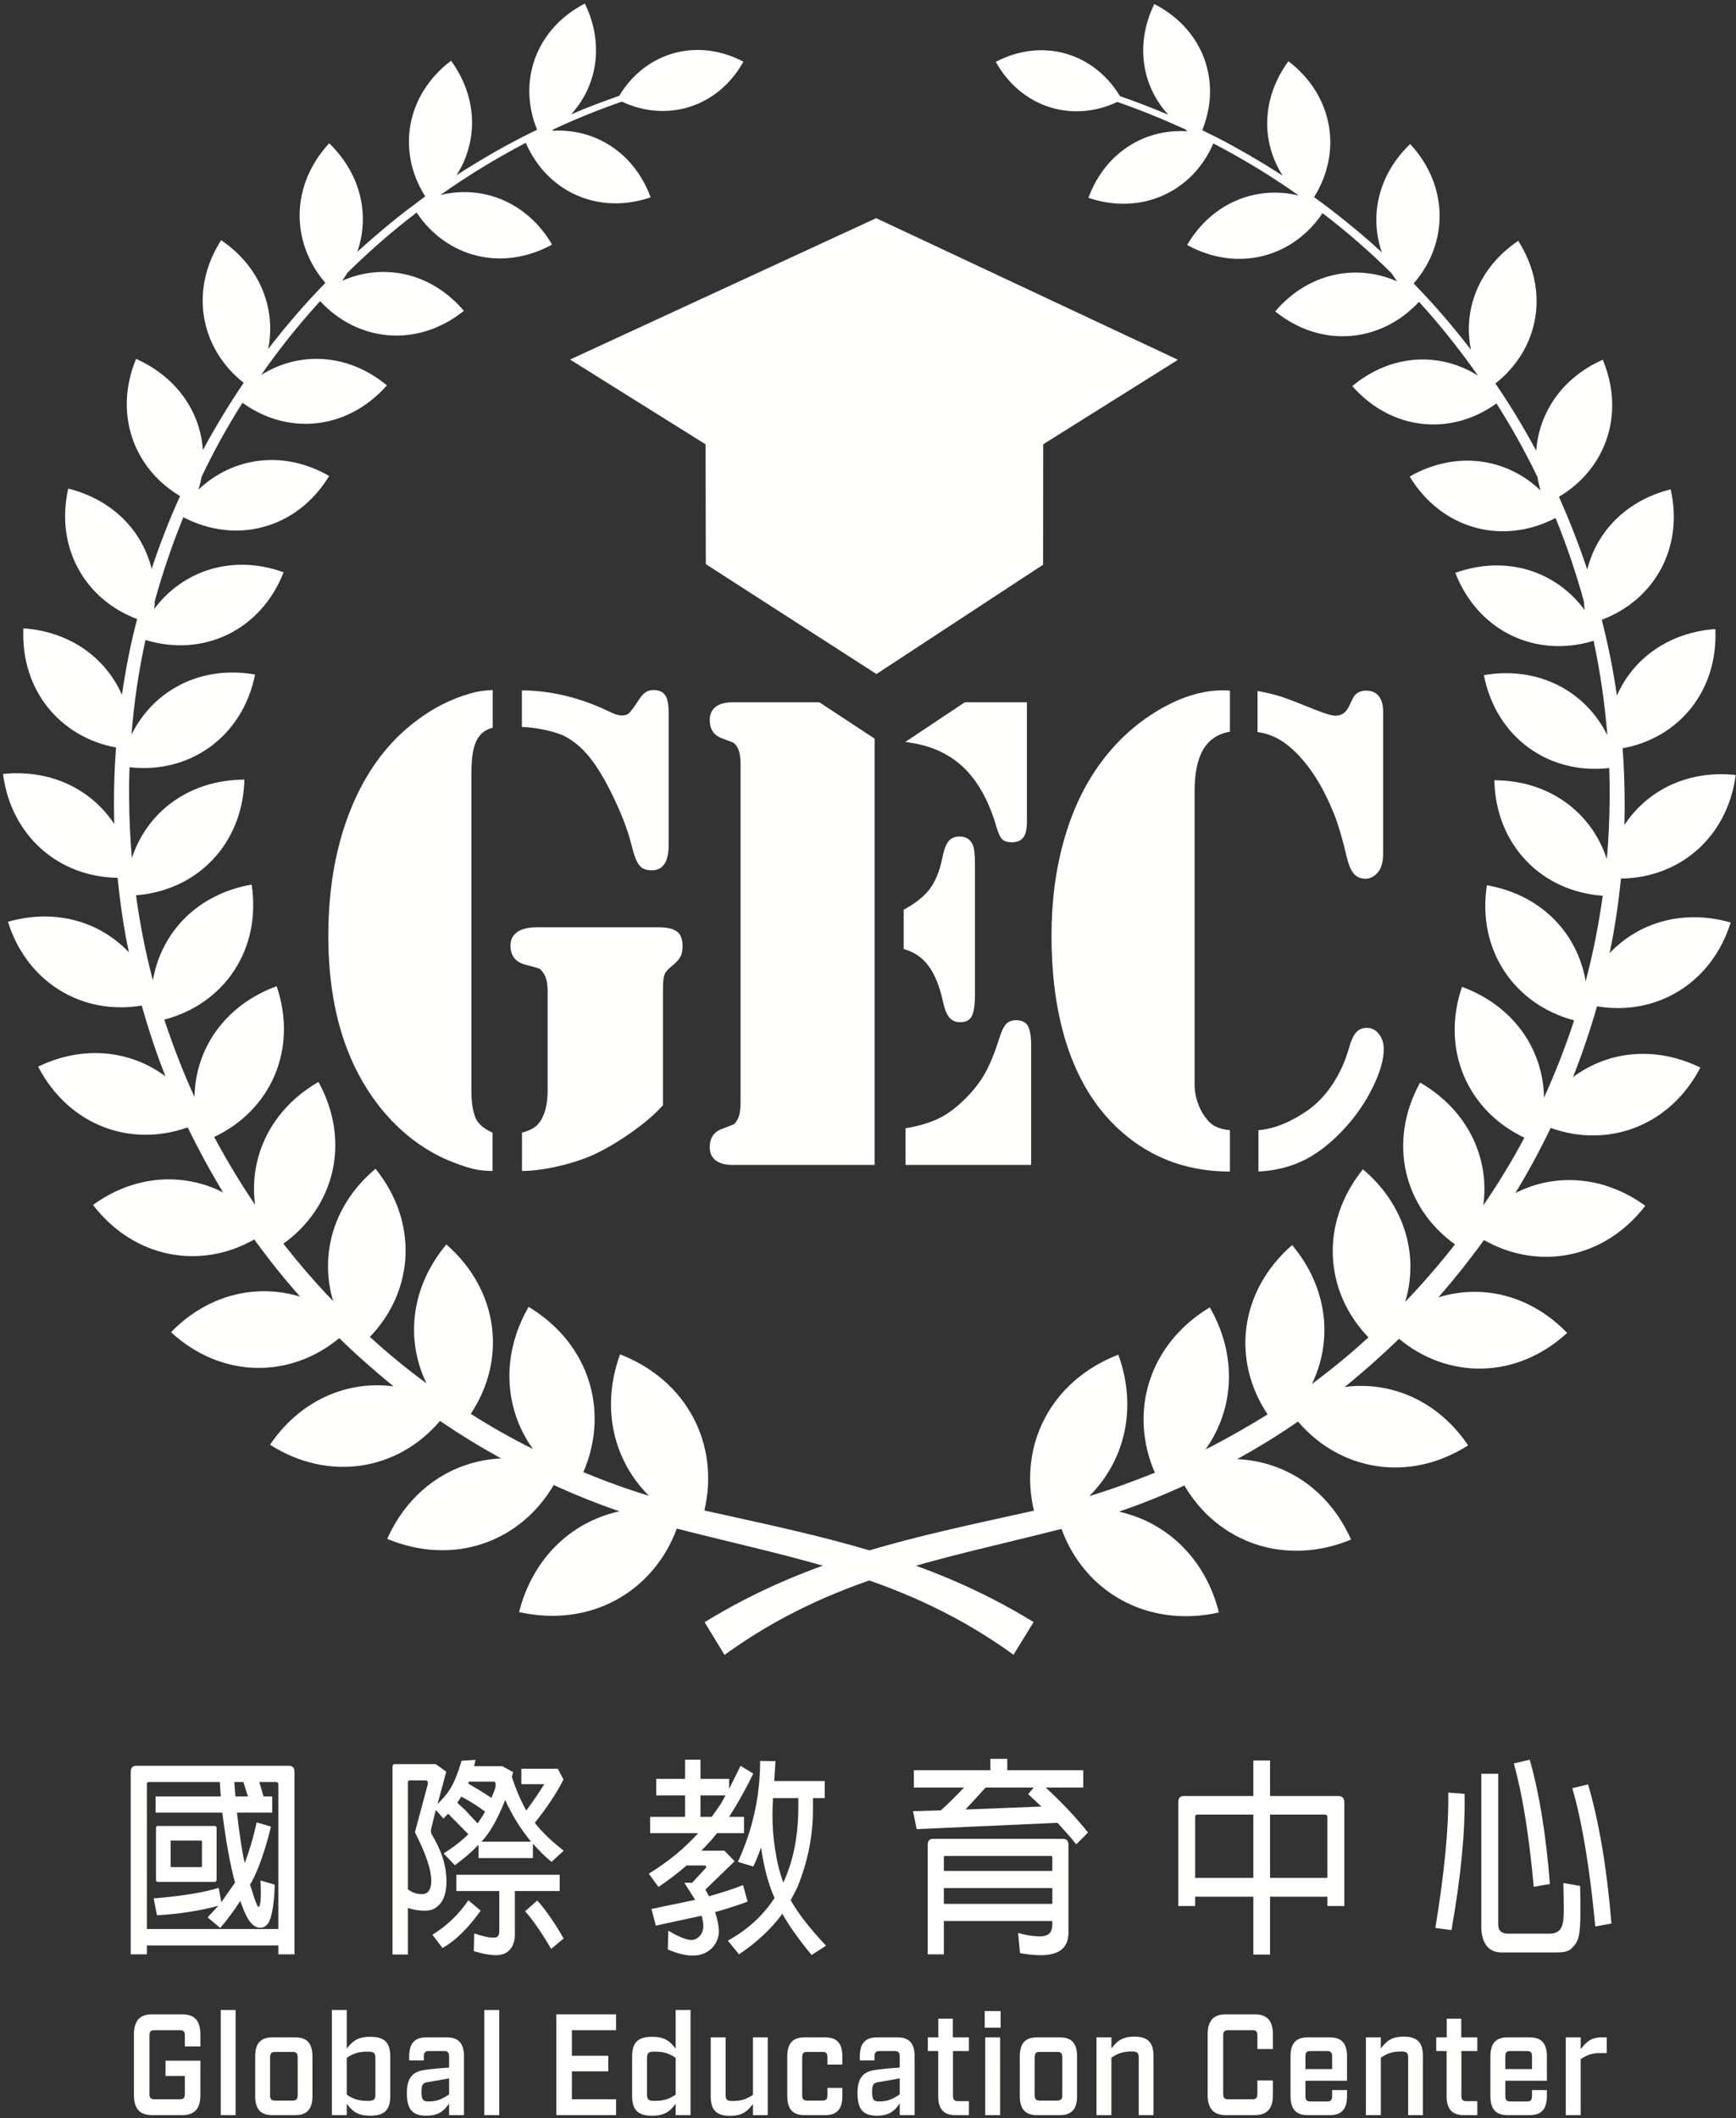 <?xml version="1.0" encoding="UTF-8"?>
<svg width="109px" height="133px" viewBox="0 0 109 133" version="1.1" xmlns="http://www.w3.org/2000/svg" xmlns:xlink="http://www.w3.org/1999/xlink">
    <rect x="0" y="0" width="109" height="133" fill="#333333" stroke="none"/>
    <title>logo-vertical-single@2x</title>
    <g id="00_Login" stroke="none" stroke-width="1" fill="none" fill-rule="evenodd">
        <g id="00_Login-00-03" transform="translate(-133, -200)" fill="#FFFFFE">
            <g id="Group-3" transform="translate(133, 200)">
                <path d="M70.155,6.401 C71.61,6.906 73.025,7.484 74.408,8.115 L74.561,8.244 C71.873,8.061 69.381,9.589 68.34,12.42 C71.673,13.548 74.88,12.037 76.185,9.004 C78.053,9.979 79.851,11.072 81.548,12.276 C78.868,11.628 76.091,12.732 74.535,15.382 C77.692,17.113 81.177,16.169 83.039,13.382 C84.562,14.547 86.013,15.804 87.378,17.164 C87.481,17.33 87.602,17.5 87.723,17.666 C85.128,16.524 82.111,17.15 80.066,19.553 C82.975,21.897 86.715,21.518 89.097,18.95 C90.427,20.409 91.661,21.965 92.806,23.591 C90.407,22.072 87.347,22.211 84.908,24.241 C87.378,27.055 91.122,27.385 93.96,25.331 C94.91,26.82 95.769,28.367 96.537,29.955 C96.582,30.239 96.654,30.522 96.722,30.789 C94.573,28.736 91.4,28.273 88.51,29.919 C90.548,33.273 94.393,34.241 97.67,32.52 C98.366,34.222 98.957,35.978 99.452,37.771 C99.468,37.943 99.471,38.124 99.492,38.296 C97.695,35.857 94.574,34.823 91.376,35.967 C92.822,39.674 96.474,41.333 100.058,40.232 C100.473,42.17 100.759,44.141 100.923,46.165 C99.549,43.389 96.59,41.8 93.169,42.388 C93.945,46.338 97.275,48.656 101.041,48.221 C101.063,48.872 101.072,49.518 101.066,50.178 C101.051,51.432 101.008,52.689 100.886,53.93 C99.932,51.011 97.279,48.995 93.827,48.989 C93.913,53.074 96.815,55.975 100.632,56.239 C100.376,58.069 100.028,59.854 99.561,61.609 C99.045,58.588 96.772,56.179 93.358,55.581 C92.729,59.665 95.097,63.074 98.836,64.064 C98.294,65.718 97.664,67.342 96.946,68.915 C96.893,65.881 95.038,63.157 91.796,61.959 C90.441,65.937 92.176,69.758 95.714,71.431 C94.926,72.906 94.069,74.315 93.134,75.679 C93.544,72.69 92.153,69.701 89.165,67.97 C87.109,71.705 88.139,75.815 91.354,78.129 C90.376,79.381 89.342,80.576 88.23,81.738 C89.104,78.832 88.224,75.651 85.573,73.416 C82.858,76.794 83.143,81.087 85.921,83.966 C84.794,85.009 83.596,85.981 82.37,86.9 C83.705,84.153 83.369,80.843 81.129,78.172 C77.807,81.073 77.323,85.406 79.59,88.804 C78.326,89.589 77.02,90.333 75.69,91.006 C77.481,88.496 77.718,85.147 75.96,82.083 C72.116,84.401 70.865,88.665 72.51,92.464 C71.169,93.006 69.801,93.507 68.395,93.936 C70.616,91.718 71.435,88.421 70.218,85.054 C65.958,86.702 63.949,90.753 64.919,94.849 C57.491,96.497 50.912,97.749 44.241,101.851 L45.491,103.904 C52.266,99.001 58.931,97.966 66.648,95.993 C68.101,99.967 72.054,102.235 76.533,101.241 C75.683,97.842 73.238,95.569 70.254,94.911 C71.646,94.437 73.032,93.88 74.363,93.267 C76.467,96.856 80.681,98.376 84.83,96.663 C83.437,93.516 80.682,91.741 77.678,91.613 C78.998,90.883 80.276,90.101 81.498,89.253 C84.141,92.352 88.478,93.116 92.183,90.746 C90.29,87.954 87.359,86.702 84.435,87.081 C85.619,86.121 86.752,85.112 87.843,84.058 C90.919,86.612 95.214,86.611 98.398,83.689 C96.113,81.319 93.06,80.598 90.316,81.456 C91.323,80.3 92.275,79.103 93.176,77.858 C96.583,79.789 100.726,79.057 103.305,75.705 C100.709,73.818 97.649,73.631 95.145,74.906 C95.948,73.594 96.687,72.227 97.365,70.818 C100.975,72.115 104.853,70.698 106.763,67.029 C103.931,65.645 100.969,65.986 98.767,67.626 C99.34,66.174 99.839,64.699 100.273,63.183 C103.962,63.802 107.451,61.784 108.666,57.92 C105.703,57.076 102.913,57.896 101.064,59.841 C101.388,58.303 101.615,56.742 101.777,55.16 C105.453,55.118 108.463,52.583 108.981,48.657 C105.984,48.338 103.438,49.609 101.995,51.793 C102,51.445 102,51.111 102.01,50.76 C102.011,49.492 101.976,48.223 101.882,46.98 C105.413,46.338 107.881,43.38 107.703,39.495 C104.777,39.709 102.543,41.343 101.523,43.671 C101.287,42.056 100.972,40.472 100.572,38.914 C103.857,37.677 105.73,34.419 104.898,30.724 C102.13,31.416 100.257,33.36 99.66,35.761 C99.14,34.197 98.548,32.686 97.882,31.193 C100.825,29.447 102.059,26.003 100.635,22.586 C98.092,23.712 96.636,25.892 96.456,28.297 C95.671,26.842 94.819,25.428 93.894,24.079 C96.625,21.928 97.339,18.275 95.327,15.122 C92.86,16.786 91.839,19.414 92.359,21.965 C91.239,20.501 90.043,19.114 88.761,17.797 C90.956,15.277 90.983,11.684 88.542,9.043 C86.541,10.959 85.965,13.548 86.765,15.848 C85.656,14.824 84.493,13.869 83.294,12.954 C83.03,12.768 82.776,12.567 82.508,12.375 C84.282,9.55 83.732,6.011 80.898,3.844 C79.2,6.162 79.176,8.899 80.533,11.028 C79.174,10.15 77.779,9.34 76.344,8.596 L76.349,8.596 L76.34,8.596 C76.049,8.462 75.772,8.317 75.486,8.172 C76.717,5.158 75.592,1.854 72.477,0.254 C71.258,2.761 71.691,5.395 73.356,7.205 C72.361,6.785 71.361,6.394 70.32,6.037 C68.699,3.339 65.478,2.338 62.523,3.883 C64.133,6.77 67.335,7.728 70.155,6.401" id="Fill-97"></path>
                <path d="M39.048,6.381 C37.597,6.887 36.181,7.452 34.795,8.101 L34.642,8.212 C37.337,8.037 39.815,9.571 40.853,12.39 C37.525,13.527 34.324,12.007 33.014,8.968 C31.159,9.938 29.362,11.031 27.65,12.245 C30.334,11.591 33.108,12.702 34.664,15.355 C31.513,17.088 28.018,16.144 26.16,13.346 C24.63,14.51 23.19,15.772 21.812,17.127 C21.715,17.287 21.605,17.467 21.481,17.628 C24.075,16.488 27.075,17.103 29.125,19.516 C26.217,21.851 22.476,21.479 20.1,18.905 C18.762,20.378 17.521,21.92 16.397,23.543 C18.781,22.042 21.855,22.169 24.29,24.196 C21.812,27.009 18.06,27.35 15.226,25.287 C14.282,26.775 13.427,28.317 12.664,29.922 C12.607,30.192 12.546,30.477 12.456,30.743 C14.61,28.702 17.789,28.226 20.668,29.885 C18.634,33.23 14.789,34.194 11.514,32.474 C10.818,34.179 10.22,35.927 9.723,37.725 C9.714,37.902 9.709,38.074 9.672,38.251 C11.473,35.809 14.61,34.777 17.807,35.932 C16.359,39.627 12.705,41.281 9.134,40.181 C8.71,42.115 8.416,44.098 8.255,46.126 C9.625,43.344 12.598,41.75 16.015,42.352 C15.224,46.289 11.889,48.599 8.137,48.172 C8.108,48.819 8.096,49.461 8.108,50.125 C8.116,51.386 8.171,52.634 8.28,53.878 C9.23,50.971 11.888,48.954 15.345,48.95 C15.241,53.022 12.356,55.918 8.54,56.21 C8.787,58.024 9.138,59.81 9.599,61.548 C10.116,58.545 12.384,56.132 15.799,55.54 C16.424,59.624 14.065,63.043 10.316,64.017 C10.867,65.681 11.49,67.298 12.212,68.873 C12.264,65.832 14.126,63.108 17.37,61.919 C18.721,65.898 16.987,69.716 13.449,71.384 C14.233,72.852 15.084,74.268 16.017,75.643 C15.617,72.646 17.004,69.656 19.996,67.931 C22.047,71.666 21.008,75.775 17.793,78.086 C18.768,79.336 19.817,80.55 20.918,81.694 C20.052,78.793 20.917,75.615 23.58,73.382 C26.291,76.755 26,81.051 23.225,83.938 C24.351,84.969 25.545,85.95 26.778,86.856 C25.448,84.116 25.788,80.811 28.026,78.133 C31.345,81.035 31.816,85.378 29.558,88.768 C30.816,89.568 32.109,90.304 33.459,90.976 C31.664,88.47 31.429,85.113 33.19,82.052 C37.036,84.374 38.27,88.628 36.627,92.431 C37.966,92.984 39.335,93.488 40.745,93.914 C38.521,91.7 37.709,88.396 38.932,85.033 C43.186,86.685 45.195,90.743 44.224,94.836 C51.647,96.488 58.216,97.734 64.898,101.844 L63.637,103.894 C56.867,98.999 50.198,97.948 42.497,95.974 C41.028,99.94 37.082,102.219 32.592,101.215 C33.456,97.81 35.889,95.546 38.894,94.888 C37.483,94.408 36.112,93.853 34.767,93.236 C32.661,96.835 28.458,98.347 24.312,96.619 C25.715,93.48 28.453,91.706 31.461,91.569 C30.151,90.845 28.871,90.06 27.625,89.215 C24.993,92.322 20.666,93.07 16.953,90.71 C18.849,87.914 21.794,86.66 24.71,87.043 C23.526,86.083 22.392,85.08 21.301,84.014 C18.225,86.568 13.92,86.568 10.738,83.645 C13.035,81.274 16.094,80.57 18.843,81.411 C17.82,80.261 16.863,79.058 15.966,77.82 C12.567,79.75 8.417,79.008 5.839,75.652 C8.451,73.76 11.509,73.594 14.012,74.87 C13.205,73.543 12.469,72.186 11.783,70.784 C8.17,72.066 4.307,70.648 2.394,66.97 C5.221,65.598 8.192,65.943 10.387,67.575 C9.814,66.125 9.328,64.649 8.901,63.135 C5.203,63.753 1.709,61.731 0.499,57.874 C3.471,57.029 6.251,57.851 8.093,59.79 C7.766,58.26 7.543,56.693 7.384,55.114 C3.716,55.065 0.704,52.523 0.189,48.595 C3.189,48.287 5.737,49.557 7.176,51.74 C7.168,51.406 7.159,51.055 7.155,50.711 C7.147,49.448 7.193,48.181 7.285,46.933 C3.762,46.278 1.29,43.318 1.469,39.449 C4.398,39.658 6.627,41.294 7.657,43.624 C7.891,42.005 8.196,40.423 8.611,38.869 C5.325,37.631 3.455,34.372 4.284,30.675 C7.057,31.371 8.93,33.309 9.522,35.717 C10.042,34.153 10.628,32.63 11.306,31.146 C8.374,29.401 7.128,25.95 8.546,22.531 C11.092,23.676 12.577,25.85 12.738,28.256 C13.527,26.808 14.376,25.393 15.3,24.036 C12.573,21.88 11.868,18.221 13.885,15.081 C16.333,16.739 17.343,19.372 16.838,21.914 C17.953,20.46 19.155,19.066 20.43,17.762 C18.248,15.23 18.223,11.646 20.669,8.997 C22.666,10.928 23.23,13.509 22.435,15.809 C23.546,14.803 24.705,13.824 25.902,12.926 L25.911,12.926 C26.172,12.727 26.437,12.52 26.699,12.333 C24.913,9.51 25.471,5.982 28.32,3.813 C30.005,6.127 30.023,8.866 28.669,11 C30.013,10.125 31.423,9.311 32.853,8.574 L32.867,8.569 C33.153,8.422 33.433,8.289 33.723,8.146 C32.492,5.133 33.625,1.826 36.72,0.224 C37.948,2.731 37.509,5.374 35.858,7.183 C36.843,6.748 37.856,6.378 38.883,6.013 C40.502,3.309 43.723,2.324 46.678,3.87 C45.076,6.751 41.868,7.706 39.048,6.381" id="Fill-98"></path>
                <path d="M30.935,43.325 L30.935,45.687 C29.822,45.986 29.599,46.979 29.599,48.666 L29.599,68.475 C29.599,69.241 29.694,69.831 29.883,70.242 C30.048,70.583 30.395,70.874 30.926,71.115 L30.926,73.519 C30.522,73.519 30.152,73.484 29.817,73.412 C29.483,73.341 29.037,73.201 28.481,72.987 C27.154,72.476 25.953,71.697 24.879,70.647 C23.805,69.597 22.92,68.341 22.225,66.88 C21.151,64.597 20.614,61.895 20.614,58.774 C20.614,55.753 21.094,53.071 22.055,50.731 C23.015,48.39 24.392,46.553 26.187,45.219 C27.223,44.44 28.336,43.88 29.523,43.539 C30.016,43.397 30.402,43.347 30.935,43.325" id="Fill-99"></path>
                <path d="M41.625,69.391 C41.121,69.958 40.447,70.537 39.607,71.124 C38.766,71.714 37.973,72.178 37.228,72.518 C36.546,72.817 35.79,73.058 34.963,73.243 C34.135,73.427 33.405,73.519 32.774,73.519 L32.774,71.115 C33.139,71.016 33.415,70.894 33.598,70.752 C33.781,70.61 33.936,70.413 34.062,70.157 C34.277,69.717 34.385,69.157 34.385,68.475 L34.385,62.263 C34.385,61.711 34.29,61.312 34.1,61.072 C34.012,60.929 33.923,60.841 33.835,60.806 C33.746,60.771 33.455,60.688 32.962,60.561 C32.356,60.392 32.053,59.994 32.053,59.369 C32.053,59.001 32.195,58.717 32.48,58.518 C32.763,58.319 33.184,58.22 33.74,58.22 L34.365,58.22 L41.304,58.22 C41.873,58.22 42.273,58.31 42.507,58.487 C42.741,58.664 42.858,58.973 42.858,59.412 C42.858,59.682 42.811,59.905 42.716,60.082 C42.621,60.259 42.447,60.447 42.195,60.646 C41.941,60.845 41.784,61.029 41.72,61.198 C41.658,61.37 41.625,61.681 41.625,62.136 L41.625,69.391 Z" id="Fill-100"></path>
                <path d="M32.769,45.645 L32.769,43.348 C34.881,43.348 36.811,43.985 38.138,44.624 C38.53,44.823 38.832,44.923 39.048,44.923 C39.25,44.923 39.405,44.869 39.512,44.762 C39.619,44.655 39.838,44.355 40.166,43.858 C40.394,43.504 40.678,43.325 41.019,43.325 C41.373,43.325 41.623,43.436 41.768,43.655 C41.913,43.876 41.986,44.241 41.986,44.751 L41.986,53.028 C41.986,54.106 41.632,54.645 40.924,54.645 C40.57,54.645 40.308,54.539 40.138,54.327 C39.968,54.113 39.806,53.695 39.654,53.071 C39.465,52.277 39.124,51.352 38.631,50.294 C38.138,49.237 37.664,48.405 37.209,47.794 C36.691,47.085 36.11,46.564 35.465,46.231 C34.82,45.897 33.479,45.645 32.769,45.645" id="Fill-101"></path>
                <path d="M54.914,46.376 L54.914,73.139 L46.478,73.139 L45.985,73.139 C45.53,73.139 45.179,73.043 44.933,72.852 C44.687,72.66 44.564,72.388 44.564,72.032 C44.564,71.451 44.816,71.069 45.322,70.884 C45.739,70.728 45.982,70.632 46.052,70.597 C46.121,70.562 46.194,70.479 46.27,70.352 C46.421,70.125 46.497,69.764 46.497,69.267 L46.497,47.967 C46.497,47.472 46.421,47.111 46.27,46.882 C46.194,46.755 46.121,46.674 46.052,46.637 C45.982,46.602 45.739,46.506 45.322,46.352 C44.816,46.167 44.564,45.784 44.564,45.202 C44.564,44.846 44.687,44.574 44.933,44.382 C45.179,44.191 45.53,44.095 45.985,44.095 L46.478,44.095 L51.449,44.095 L54.914,46.376 Z" id="Fill-102"></path>
                <path d="M56.742,59.586 L56.742,57.118 C57.475,56.72 58.019,56.287 58.372,55.819 C58.726,55.351 58.985,54.726 59.15,53.947 C59.25,53.407 59.383,53.035 59.547,52.831 C59.712,52.624 59.946,52.521 60.248,52.521 C60.653,52.521 60.932,52.698 61.083,53.054 C61.171,53.238 61.216,53.656 61.216,54.308 L61.216,62.416 C61.216,63.082 61.15,63.543 61.017,63.799 C60.884,64.053 60.64,64.18 60.286,64.18 C59.997,64.18 59.769,64.083 59.605,63.884 C59.44,63.685 59.307,63.352 59.206,62.884 C58.991,61.905 58.685,61.154 58.287,60.629 C57.889,60.104 57.374,59.755 56.742,59.586" id="Fill-103"></path>
                <path d="M60.577,44.095 L64.477,44.095 L64.477,51.628 C64.477,52.068 64.4,52.387 64.249,52.586 C64.097,52.785 63.856,52.883 63.529,52.883 C63.25,52.883 63.048,52.82 62.922,52.691 C62.796,52.563 62.675,52.302 62.562,51.904 C62.081,50.259 61.377,49.005 60.448,48.139 C59.519,47.273 58.315,46.755 56.837,46.586 L60.577,44.095 Z" id="Fill-104"></path>
                <path d="M56.855,73.139 L56.855,70.842 C57.677,70.7 58.356,70.501 58.894,70.245 C59.431,69.991 59.971,69.6 60.514,69.076 C61.057,68.55 61.49,68.009 61.813,67.447 C62.135,66.887 62.441,66.146 62.732,65.224 C62.871,64.77 63.017,64.462 63.169,64.298 C63.32,64.136 63.529,64.053 63.794,64.053 C64.148,64.053 64.394,64.171 64.533,64.405 C64.672,64.639 64.742,65.047 64.742,65.629 L64.742,73.139 L56.855,73.139 Z" id="Fill-105"></path>
                <path d="M77.225,43.363 L77.225,45.938 C76.479,46.066 75.923,46.436 75.557,47.046 C75.19,47.655 75.007,48.526 75.007,49.662 L75.007,67.238 L75.007,68.152 C75.007,68.478 75.067,68.822 75.186,69.183 C75.306,69.546 75.462,69.854 75.651,70.11 C75.854,70.394 76.068,70.596 76.296,70.716 C76.523,70.835 76.833,70.919 77.225,70.961 L77.225,73.557 C74.773,73.557 72.643,72.84 70.836,71.407 C69.244,70.145 68.044,68.447 67.235,66.311 C66.426,64.176 66.022,61.649 66.022,58.727 C66.022,56.584 66.284,54.588 66.808,52.736 C67.333,50.885 68.094,49.279 69.093,47.917 C70.103,46.541 71.314,45.436 72.723,44.597 C74.131,43.761 75.487,43.343 76.789,43.343 L77.225,43.363 Z" id="Fill-106"></path>
                <path d="M78.958,45.96 L78.958,43.385 C79.576,43.499 80.079,43.619 80.465,43.747 C80.85,43.875 81.549,44.144 82.56,44.555 C83.204,44.811 83.634,44.938 83.849,44.938 C84.215,44.938 84.494,44.754 84.683,44.386 L84.929,43.875 C85.081,43.535 85.365,43.363 85.782,43.363 C86.124,43.363 86.386,43.478 86.568,43.704 C86.752,43.93 86.844,44.264 86.844,44.704 L86.844,53.556 C86.844,54.123 86.73,54.534 86.502,54.79 C86.275,55.044 86.016,55.173 85.725,55.173 C85.422,55.173 85.179,55.063 84.995,54.844 C84.812,54.622 84.664,54.265 84.55,53.768 C84.284,52.648 84.025,51.769 83.774,51.13 C83.23,49.783 82.61,48.69 81.915,47.852 C81.448,47.287 80.98,46.85 80.512,46.545 C80.045,46.24 79.527,46.046 78.958,45.96" id="Fill-107"></path>
                <path d="M79.015,73.557 L79.015,70.961 C80.001,70.876 81.037,70.458 82.124,69.705 C82.705,69.294 83.224,68.745 83.679,68.056 C84.133,67.369 84.474,66.613 84.702,65.79 C84.828,65.337 84.977,65.015 85.147,64.823 C85.318,64.632 85.542,64.535 85.82,64.535 C86.124,64.535 86.376,64.663 86.579,64.919 C86.78,65.173 86.882,65.491 86.882,65.874 C86.882,66.514 86.664,67.288 86.228,68.194 C85.791,69.102 85.233,69.938 84.55,70.705 C83.716,71.641 82.86,72.337 81.982,72.79 C81.103,73.244 80.115,73.499 79.015,73.557" id="Fill-108"></path>
                <polygon id="Fill-109" points="73.961 22.589 55.012 13.698 35.792 22.575 44.3 27.896 44.317 35.421 55.03 42.32 65.493 35.456 65.5 27.896"></polygon>
                <path d="M8.409,131.533 L8.409,127.737 C8.409,126.878 8.775,126.471 9.548,126.471 L11.444,126.471 C12.217,126.471 12.582,126.878 12.582,127.737 L12.582,128.487 L11.606,128.487 L11.606,127.8 C11.606,127.556 11.525,127.466 11.297,127.466 L9.695,127.466 C9.467,127.466 9.385,127.556 9.385,127.8 L9.385,131.47 C9.385,131.714 9.467,131.805 9.695,131.805 L11.297,131.805 C11.525,131.805 11.606,131.714 11.606,131.47 L11.606,130.34 L10.394,130.34 L10.394,129.382 L12.582,129.382 L12.582,131.533 C12.582,132.393 12.217,132.799 11.444,132.799 L9.548,132.799 C8.775,132.799 8.409,132.393 8.409,131.533" id="Fill-110"></path>
                <polygon id="Fill-111" points="13.859 132.799 14.794 132.799 14.794 126.2 13.859 126.2"></polygon>
                <path d="M18.381,131.886 C18.6,131.886 18.69,131.796 18.69,131.543 L18.69,129.174 C18.69,128.921 18.6,128.831 18.381,128.831 L17.266,128.831 C17.039,128.831 16.957,128.921 16.957,129.174 L16.957,131.543 C16.957,131.796 17.039,131.886 17.266,131.886 L18.381,131.886 Z M16.022,131.606 L16.022,129.111 C16.022,128.297 16.363,127.918 17.096,127.918 L18.544,127.918 C19.276,127.918 19.617,128.297 19.617,129.111 L19.617,131.606 C19.617,132.42 19.276,132.799 18.544,132.799 L17.096,132.799 C16.363,132.799 16.022,132.42 16.022,131.606 L16.022,131.606 Z" id="Fill-112"></path>
                <path d="M23.57,131.497 L23.57,129.219 C23.57,128.912 23.489,128.813 23.098,128.813 C22.463,128.813 22.154,128.948 21.772,129.202 L21.772,131.516 C22.154,131.769 22.463,131.905 23.098,131.905 C23.489,131.905 23.57,131.805 23.57,131.497 M21.772,132.094 L21.772,132.799 L20.837,132.799 L20.837,126.2 L21.772,126.2 L21.772,128.623 C22.114,128.189 22.415,127.882 23.252,127.882 C24.164,127.882 24.505,128.261 24.505,129.138 L24.505,131.579 C24.505,132.456 24.164,132.835 23.252,132.835 C22.415,132.835 22.114,132.528 21.772,132.094" id="Fill-113"></path>
                <path d="M28.198,131.497 L28.198,130.494 L26.847,130.729 C26.571,130.774 26.465,130.856 26.465,131.335 C26.465,131.823 26.554,131.941 26.904,131.941 C27.506,131.941 27.815,131.751 28.198,131.497 M25.546,131.416 C25.546,130.404 25.952,130.06 26.677,129.961 C27.042,129.907 27.596,129.852 28.198,129.816 L28.198,129.12 C28.198,128.876 28.108,128.776 27.888,128.776 L26.921,128.776 C26.701,128.776 26.611,128.876 26.611,129.12 L26.611,129.364 L25.692,129.364 L25.692,129.111 C25.692,128.297 26.034,127.918 26.766,127.918 L28.059,127.918 C28.791,127.918 29.133,128.297 29.133,129.111 L29.133,132.799 L28.198,132.799 L28.198,132.067 C27.88,132.528 27.555,132.835 26.758,132.835 C25.887,132.835 25.546,132.429 25.546,131.416" id="Fill-114"></path>
                <polygon id="Fill-115" points="30.409 132.799 31.345 132.799 31.345 126.2 30.409 126.2"></polygon>
                <polygon id="Fill-116" points="34.931 126.471 38.681 126.471 38.681 127.466 35.908 127.466 35.908 129.075 38.193 129.075 38.193 130.051 35.908 130.051 35.908 131.805 38.681 131.805 38.681 132.799 34.931 132.799"></polygon>
                <path d="M42.422,131.516 L42.422,129.202 C42.04,128.948 41.731,128.813 41.096,128.813 C40.705,128.813 40.624,128.912 40.624,129.219 L40.624,131.497 C40.624,131.805 40.705,131.905 41.096,131.905 C41.731,131.905 42.04,131.769 42.422,131.516 M39.689,131.579 L39.689,129.138 C39.689,128.261 40.031,127.882 40.942,127.882 C41.78,127.882 42.081,128.189 42.422,128.623 L42.422,126.2 L43.358,126.2 L43.358,132.799 L42.422,132.799 L42.422,132.094 C42.081,132.528 41.78,132.836 40.942,132.836 C40.031,132.836 39.689,132.456 39.689,131.579" id="Fill-117"></path>
                <path d="M44.626,131.624 L44.626,127.918 L45.561,127.918 L45.561,131.543 C45.561,131.814 45.642,131.913 45.984,131.913 C46.586,131.913 46.895,131.778 47.278,131.524 L47.278,127.918 L48.205,127.918 L48.205,132.799 L47.278,132.799 L47.278,132.103 C46.936,132.537 46.635,132.844 45.838,132.844 C44.967,132.844 44.626,132.465 44.626,131.624" id="Fill-118"></path>
                <path d="M49.432,131.606 L49.432,129.111 C49.432,128.297 49.774,127.918 50.506,127.918 L51.816,127.918 C52.548,127.918 52.89,128.297 52.89,129.111 L52.89,129.626 L51.954,129.626 L51.954,129.174 C51.954,128.921 51.865,128.831 51.645,128.831 L50.677,128.831 C50.449,128.831 50.368,128.921 50.368,129.174 L50.368,131.543 C50.368,131.796 50.449,131.886 50.677,131.886 L51.645,131.886 C51.865,131.886 51.954,131.796 51.954,131.543 L51.954,131.091 L52.89,131.091 L52.89,131.606 C52.89,132.42 52.548,132.799 51.816,132.799 L50.506,132.799 C49.774,132.799 49.432,132.42 49.432,131.606" id="Fill-119"></path>
                <path d="M56.493,131.497 L56.493,130.494 L55.142,130.729 C54.865,130.774 54.76,130.856 54.76,131.335 C54.76,131.823 54.849,131.941 55.199,131.941 C55.801,131.941 56.11,131.751 56.493,131.497 M53.841,131.416 C53.841,130.404 54.247,130.06 54.971,129.961 C55.337,129.907 55.891,129.852 56.493,129.816 L56.493,129.12 C56.493,128.876 56.403,128.776 56.183,128.776 L55.215,128.776 C54.995,128.776 54.906,128.876 54.906,129.12 L54.906,129.364 L53.987,129.364 L53.987,129.111 C53.987,128.297 54.329,127.918 55.061,127.918 L56.354,127.918 C57.086,127.918 57.428,128.297 57.428,129.111 L57.428,132.799 L56.493,132.799 L56.493,132.067 C56.175,132.528 55.85,132.835 55.052,132.835 C54.182,132.835 53.841,132.429 53.841,131.416" id="Fill-120"></path>
                <path d="M58.908,131.606 L58.908,128.777 L58.257,128.777 L58.257,127.918 L58.916,127.918 L58.916,126.743 L59.827,126.743 L59.827,127.918 L60.836,127.918 L60.836,128.777 L59.835,128.777 L59.835,131.579 C59.835,131.832 59.925,131.922 60.144,131.922 L60.836,131.922 L60.836,132.799 L59.981,132.799 C59.25,132.799 58.908,132.42 58.908,131.606" id="Fill-121"></path>
                <path d="M61.86,132.799 L62.795,132.799 L62.795,127.918 L61.86,127.918 L61.86,132.799 Z M61.828,127.312 L62.828,127.312 L62.828,126.264 L61.828,126.264 L61.828,127.312 Z" id="Fill-122"></path>
                <path d="M66.39,131.886 C66.61,131.886 66.7,131.796 66.7,131.543 L66.7,129.174 C66.7,128.921 66.61,128.831 66.39,128.831 L65.276,128.831 C65.049,128.831 64.967,128.921 64.967,129.174 L64.967,131.543 C64.967,131.796 65.049,131.886 65.276,131.886 L66.39,131.886 Z M64.031,131.606 L64.031,129.111 C64.031,128.297 64.373,127.918 65.105,127.918 L66.553,127.918 C67.286,127.918 67.627,128.297 67.627,129.111 L67.627,131.606 C67.627,132.42 67.286,132.799 66.553,132.799 L65.105,132.799 C64.373,132.799 64.031,132.42 64.031,131.606 L64.031,131.606 Z" id="Fill-123"></path>
                <path d="M68.846,127.918 L69.782,127.918 L69.782,128.614 C70.124,128.18 70.425,127.872 71.222,127.872 C72.084,127.872 72.426,128.252 72.426,129.093 L72.426,132.799 L71.498,132.799 L71.498,129.174 C71.498,128.903 71.409,128.804 71.067,128.804 C70.473,128.804 70.164,128.939 69.782,129.193 L69.782,132.799 L68.846,132.799 L68.846,127.918 Z" id="Fill-124"></path>
                <path d="M75.825,131.533 L75.825,127.737 C75.825,126.878 76.191,126.471 76.964,126.471 L78.786,126.471 C79.559,126.471 79.925,126.878 79.925,127.737 L79.925,128.65 L78.949,128.65 L78.949,127.8 C78.949,127.556 78.867,127.466 78.647,127.466 L77.11,127.466 C76.882,127.466 76.801,127.556 76.801,127.8 L76.801,131.47 C76.801,131.714 76.882,131.805 77.11,131.805 L78.647,131.805 C78.867,131.805 78.949,131.714 78.949,131.47 L78.949,130.62 L79.925,130.62 L79.925,131.533 C79.925,132.383 79.559,132.799 78.786,132.799 L76.964,132.799 C76.191,132.799 75.825,132.383 75.825,131.533" id="Fill-125"></path>
                <path d="M81.965,129.12 L81.965,129.907 L83.641,129.907 L83.641,129.12 C83.641,128.867 83.56,128.777 83.332,128.777 L82.274,128.777 C82.047,128.777 81.965,128.867 81.965,129.12 L81.965,129.12 Z M81.965,130.639 L81.965,131.597 C81.965,131.85 82.047,131.941 82.274,131.941 L83.332,131.941 C83.56,131.941 83.641,131.85 83.641,131.597 L83.641,131.226 L84.577,131.226 L84.577,131.606 C84.577,132.42 84.235,132.799 83.503,132.799 L82.103,132.799 C81.371,132.799 81.029,132.42 81.029,131.606 L81.029,129.111 C81.029,128.297 81.371,127.918 82.103,127.918 L83.503,127.918 C84.235,127.918 84.577,128.297 84.577,129.111 L84.577,130.639 L81.965,130.639 Z" id="Fill-126"></path>
                <path d="M85.763,127.918 L86.699,127.918 L86.699,128.614 C87.04,128.18 87.341,127.872 88.139,127.872 C89.001,127.872 89.343,128.252 89.343,129.093 L89.343,132.799 L88.415,132.799 L88.415,129.174 C88.415,128.903 88.326,128.804 87.984,128.804 C87.39,128.804 87.081,128.939 86.699,129.193 L86.699,132.799 L85.763,132.799 L85.763,127.918 Z" id="Fill-127"></path>
                <path d="M90.83,131.606 L90.83,128.777 L90.179,128.777 L90.179,127.918 L90.839,127.918 L90.839,126.743 L91.749,126.743 L91.749,127.918 L92.758,127.918 L92.758,128.777 L91.758,128.777 L91.758,131.579 C91.758,131.832 91.847,131.922 92.067,131.922 L92.758,131.922 L92.758,132.799 L91.904,132.799 C91.172,132.799 90.83,132.42 90.83,131.606" id="Fill-128"></path>
                <path d="M94.515,129.12 L94.515,129.907 L96.191,129.907 L96.191,129.12 C96.191,128.867 96.109,128.777 95.881,128.777 L94.824,128.777 C94.596,128.777 94.515,128.867 94.515,129.12 L94.515,129.12 Z M94.515,130.639 L94.515,131.597 C94.515,131.85 94.596,131.941 94.824,131.941 L95.881,131.941 C96.109,131.941 96.191,131.85 96.191,131.597 L96.191,131.226 L97.126,131.226 L97.126,131.606 C97.126,132.42 96.784,132.799 96.052,132.799 L94.653,132.799 C93.921,132.799 93.579,132.42 93.579,131.606 L93.579,129.111 C93.579,128.297 93.921,127.918 94.653,127.918 L96.052,127.918 C96.784,127.918 97.126,128.297 97.126,129.111 L97.126,130.639 L94.515,130.639 Z" id="Fill-129"></path>
                <path d="M98.312,127.918 L99.248,127.918 L99.248,128.659 C99.573,128.234 99.891,127.918 100.549,127.918 L100.883,127.918 L100.883,128.903 L100.412,128.903 C99.939,128.903 99.614,129.048 99.248,129.283 L99.248,132.799 L98.312,132.799 L98.312,127.918 Z" id="Fill-130"></path>
                <path d="M15.567,112.789 L15.281,111.887 L14.709,111.887 L14.78,112.789 L15.567,112.789 Z M12.633,115.559 L10.749,115.559 C10.713,115.559 10.701,115.573 10.713,115.6 L10.713,117.19 L10.749,117.23 L12.633,117.23 L12.681,117.19 L12.681,115.6 L12.633,115.559 Z M13.599,118.012 C13.599,118.105 13.552,118.158 13.468,118.158 L9.902,118.158 C9.83,118.158 9.794,118.105 9.794,118.012 L9.794,114.777 C9.794,114.685 9.83,114.645 9.902,114.645 L13.468,114.645 C13.552,114.645 13.599,114.685 13.599,114.777 L13.599,118.012 Z M16.283,111.887 L16.546,112.789 L17.094,112.789 L17.094,113.809 L14.876,113.809 C15.042,115.228 15.209,116.302 15.364,116.978 C15.663,116.196 15.913,115.347 16.116,114.419 L17.011,114.685 C16.51,116.806 15.925,117.972 15.699,118.33 L16.009,119.285 C16.116,119.563 16.188,119.722 16.223,119.722 C16.366,119.722 16.378,119.126 16.378,118.821 C16.378,118.582 16.366,118.33 16.355,118.065 L17.249,118.33 C17.225,119.378 17.106,120.147 16.915,120.624 C16.82,120.796 16.665,121.035 16.331,121.035 C15.675,121.035 15.317,120.001 15.09,119.351 C14.673,119.987 14.243,120.571 13.826,121.048 L13.038,120.385 L13.707,119.656 C12.538,119.974 11.249,120.173 9.854,120.252 L9.651,119.192 C11.429,119.047 12.8,118.821 13.73,118.529 L13.897,119.431 L14.757,118.198 C14.446,117.058 14.184,115.586 13.957,113.809 L9.77,113.809 L9.77,112.789 L13.862,112.789 L13.802,111.887 L9.365,111.887 C9.246,111.887 9.21,111.954 9.222,112.046 L9.222,121.114 L17.476,121.114 L17.476,112.046 C17.476,111.941 17.428,111.887 17.333,111.887 L16.283,111.887 Z M9.222,122.148 L9.222,122.705 L8.208,122.705 L8.208,111.238 C8.208,110.999 8.327,110.867 8.542,110.867 L18.144,110.867 C18.37,110.867 18.49,110.999 18.49,111.238 L18.49,122.705 L17.476,122.705 L17.476,122.148 L9.222,122.148 Z" id="Fill-131"></path>
                <path d="M34.605,122.36 C33.997,121.326 33.448,120.531 32.971,120.001 L33.734,119.325 C34.271,119.921 34.82,120.717 35.392,121.711 L34.605,122.36 Z M33.341,115.626 C32.685,114.83 32.136,113.942 31.719,113.014 C31.217,114.313 30.645,115.228 30.228,115.626 L33.341,115.626 Z M30.132,112.418 L30.86,112.882 L31.098,112.272 C31.11,112.179 31.122,112.113 31.122,112.046 C31.122,111.927 31.086,111.861 31.027,111.861 L29.441,111.861 L29.393,111.98 L30.132,112.418 Z M29.226,113.664 L29.989,114.486 L30.371,113.903 L30.454,113.743 C29.977,113.385 29.476,113.067 28.963,112.802 L28.713,113.187 L29.226,113.664 Z M31.349,118.728 L28.653,118.728 L28.653,117.707 L35.142,117.707 L35.142,118.728 L32.327,118.728 L32.327,121.498 C32.327,121.87 32.172,122.758 31.146,122.758 C30.788,122.758 30.323,122.678 29.75,122.506 L29.774,121.393 C30.299,121.565 30.705,121.658 30.955,121.658 C31.265,121.658 31.349,121.552 31.349,121.22 L31.349,118.728 Z M27.15,121.472 C28.045,120.928 28.808,120.2 29.405,119.311 L30.18,119.961 C29.381,121.088 28.57,121.87 27.782,122.308 L27.15,121.472 Z M26.852,112.06 C26.864,112.02 26.864,111.967 26.864,111.94 C26.864,111.782 26.757,111.782 26.649,111.782 L25.695,111.782 L25.636,111.808 L25.611,111.874 L25.611,118.622 C25.886,118.834 26.196,118.927 26.494,118.927 C27.019,118.927 27.079,118.383 27.079,118.078 C27.079,117.403 26.745,116.395 26.065,115.069 L26.065,114.989 L26.852,112.06 Z M30.048,115.825 C29.619,116.276 29.119,116.7 28.558,117.111 L27.854,116.368 C28.474,115.984 28.987,115.573 29.405,115.162 L28.14,113.876 L27.842,114.181 L27.365,113.637 L27.102,114.698 C27.079,114.804 27.055,114.897 27.055,114.963 C27.055,115.042 27.079,115.109 27.102,115.162 C27.711,116.183 28.033,117.097 28.033,118.145 C28.033,118.688 27.925,119.112 27.711,119.431 C27.305,119.961 26.947,119.961 26.625,119.961 C26.327,119.961 25.981,119.921 25.611,119.789 L25.611,122.718 L24.645,122.718 L24.645,110.92 L24.681,110.787 L24.789,110.76 L27.353,110.76 L28.021,111.238 L27.472,113.266 C28.116,112.617 28.474,112.232 28.987,110.549 L29.858,110.495 L29.763,110.893 L31.54,110.893 L32.22,111.264 L32.136,111.569 C32.422,112.418 32.732,113.12 33.043,113.677 C33.46,113.12 33.83,112.564 34.176,112.02 L32.732,112.02 L32.732,111.052 L35.023,111.052 L35.38,111.729 C34.951,112.577 34.355,113.478 33.579,114.446 C34.033,115.03 34.641,115.612 35.392,116.196 L34.629,116.899 C34.2,116.554 33.818,116.156 33.46,115.758 L33.46,116.66 L30.048,116.66 L30.048,115.825 Z" id="Fill-132"></path>
                <path d="M48.538,112.895 C48.514,113.266 48.502,113.625 48.502,113.956 C48.502,114.738 48.562,115.467 48.669,116.116 C48.776,116.859 48.943,117.548 49.182,118.198 C49.778,116.925 50.1,115.414 50.124,113.651 L50.124,112.895 L48.538,112.895 Z M45.699,121.843 C46.916,121.181 47.906,120.279 48.633,119.166 C48.251,118.317 47.965,117.256 47.787,115.997 C47.631,116.421 47.476,116.819 47.297,117.19 L46.331,116.899 C47.262,114.883 47.727,112.763 47.727,110.562 L48.693,110.575 L48.609,111.821 L51.782,111.821 L51.782,112.895 L51.043,112.895 L51.043,113.651 C51.043,115.295 50.709,116.925 50.052,118.529 L49.647,119.311 C50.124,120.146 50.864,121.101 51.866,122.162 L50.959,122.745 C50.172,121.79 49.552,120.928 49.122,120.16 C48.442,121.088 47.524,121.95 46.402,122.705 L45.699,121.843 Z M45.246,113.28 L45.556,112.722 L43.981,112.722 L43.981,114.075 L44.685,114.075 L45.246,113.28 Z M43.647,119.285 L42.967,118.211 L43.456,118.211 L44.316,117.283 L44.339,117.177 L44.256,117.124 L43.111,117.124 C42.562,117.601 41.965,118.052 41.345,118.476 L40.737,117.641 C41.942,116.899 42.979,116.05 43.838,115.095 L40.821,115.095 L40.821,114.075 L43.015,114.075 L43.015,112.722 L41.202,112.722 L41.202,111.689 L43.015,111.689 L43.015,110.482 L43.981,110.482 L43.981,111.689 L45.782,111.689 L45.782,112.312 L46.498,110.867 L47.297,111.357 C46.868,112.245 46.355,113.173 45.782,114.075 L46.713,114.075 L46.713,115.095 L45.019,115.095 L44.673,115.52 L44.041,116.196 L45.484,116.196 L46.128,116.859 L44.291,118.635 L44.518,119.06 C45.437,118.795 46.153,118.556 46.653,118.357 L46.94,119.391 C46.51,119.563 45.818,119.789 44.9,120.054 C45.055,120.544 45.138,120.942 45.138,121.273 C45.138,121.936 44.601,122.785 43.492,122.785 C43.051,122.785 42.526,122.652 41.93,122.4 L41.965,121.22 C42.622,121.618 43.111,121.804 43.433,121.804 C43.671,121.804 44.16,121.565 44.16,120.928 C44.16,120.743 44.124,120.518 44.053,120.279 L41.178,120.902 L40.904,119.855 L43.647,119.285 Z" id="Fill-133"></path>
                <path d="M64.558,112.643 L64.904,112.232 L61.886,112.232 L60.622,113.611 L65.381,113.425 L64.558,112.643 Z M59.262,119.537 L66.073,119.537 L66.073,118.542 L59.262,118.542 L59.262,119.537 Z M59.262,117.469 L66.073,117.469 L66.073,116.621 C66.073,116.554 66.037,116.528 65.977,116.528 L59.333,116.528 C59.274,116.528 59.262,116.554 59.262,116.621 L59.262,117.469 Z M59.262,120.611 L59.262,122.705 L58.248,122.705 L58.248,115.838 C58.248,115.573 58.355,115.453 58.594,115.453 L66.729,115.453 C66.967,115.453 67.086,115.573 67.086,115.838 L67.086,121.326 C67.086,122.374 66.418,122.758 65.333,122.758 C64.963,122.758 64.534,122.719 64.045,122.626 L63.925,121.366 C64.474,121.512 64.916,121.578 65.25,121.578 C66.073,121.578 66.073,121.128 66.073,120.611 L59.262,120.611 Z M67.575,115.798 C67.242,115.374 66.836,114.924 66.395,114.446 L57.556,114.844 L57.329,113.717 L59.071,113.664 C59.56,113.227 60.049,112.749 60.526,112.232 L57.377,112.232 L57.377,111.145 L62.184,111.145 L62.184,110.429 L63.246,110.429 L63.246,111.145 L68.017,111.145 L68.017,112.232 L65.655,112.232 C66.657,113.147 67.552,114.101 68.315,115.056 L67.575,115.798 Z" id="Fill-134"></path>
                <path d="M79.743,117.906 L83.345,117.906 L83.345,114.101 C83.345,113.982 83.286,113.929 83.191,113.929 L79.743,113.929 L79.743,117.906 Z M75.043,117.906 L78.693,117.906 L78.693,113.929 L75.199,113.929 C75.079,113.929 75.032,113.995 75.043,114.101 L75.043,117.906 Z M75.043,119.086 L75.043,119.669 L73.982,119.669 L73.982,113.16 C73.982,112.882 74.101,112.763 74.34,112.763 L78.693,112.763 L78.693,110.535 L79.743,110.535 L79.743,112.763 L84.025,112.763 C84.276,112.763 84.407,112.895 84.407,113.173 L84.407,119.669 L83.345,119.669 L83.345,119.086 L79.743,119.086 L79.743,122.719 L78.693,122.719 L78.693,119.086 L75.043,119.086 Z" id="Fill-135"></path>
                <path d="M100.165,120.955 C99.819,117.283 99.341,114.407 98.722,112.272 L99.712,112.034 C100.403,114.393 100.893,117.297 101.179,120.77 L100.165,120.955 Z M96.3,118.463 C96.002,115.188 95.584,112.617 95.048,110.721 L96.05,110.482 C96.646,112.59 97.076,115.188 97.314,118.29 L96.3,118.463 Z M93.009,111.37 L94.07,111.37 L94.07,120.624 C94.057,121.035 94.082,121.406 94.726,121.406 L97.29,121.406 C98.173,121.406 98.185,120.69 98.185,119.802 C98.185,119.417 98.173,118.887 98.161,118.224 L99.211,118.41 C99.223,118.927 99.234,119.391 99.234,119.789 C99.234,121.393 99.139,121.737 98.901,122.082 C98.567,122.506 98.388,122.586 97.636,122.586 L94.272,122.586 C93.378,122.586 92.972,121.87 93.009,120.823 L93.009,111.37 Z M90.122,121.048 C90.706,117.508 90.969,114.698 90.933,112.55 L91.959,112.63 C92.006,115.016 91.72,117.88 91.135,121.181 L90.122,121.048 Z" id="Fill-136"></path>
            </g>
        </g>
    </g>
</svg>